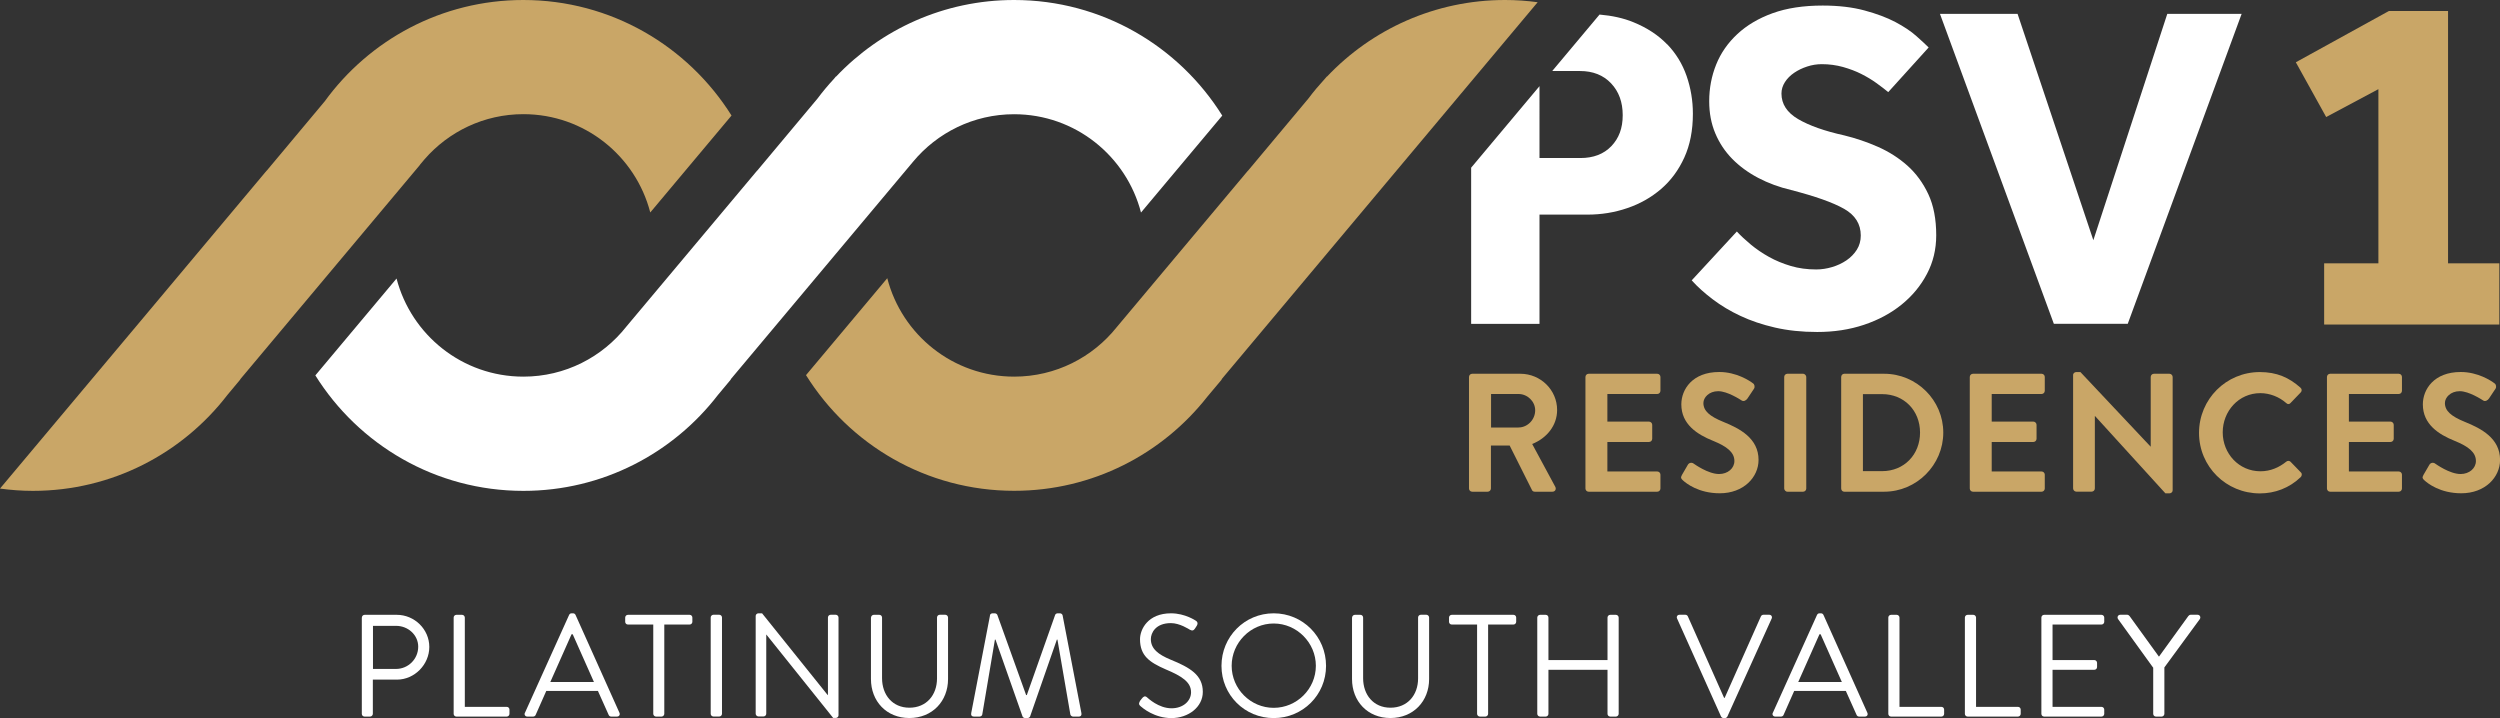 <?xml version="1.0" encoding="UTF-8"?>
<svg xmlns="http://www.w3.org/2000/svg" width="383" height="110" viewBox="0 0 383 110">
  <rect x="0" y="0" width="383" height="110" fill="#333333" stroke="none"/>
  <defs>
    <style>.d{fill:#fff;}.e{fill:#c9a667;}</style>
  </defs>
  <g id="a"></g>
  <g id="b">
    <g id="c">
      <g>
        <polygon class="e" points="356.06 40.34 364.37 40.34 364.37 13.66 356.37 17.93 351.72 9.54 365.97 1.69 375.04 1.69 375.04 40.34 382.9 40.34 382.9 49.72 356.06 49.72 356.06 40.34"></polygon>
        <polygon class="d" points="297.2 2.12 309.09 2.12 320.7 36.8 332.03 2.12 343.42 2.12 325.97 49.61 314.65 49.61 297.2 2.12"></polygon>
        <path class="d" d="M266.06,35.44c.62,.67,1.34,1.34,2.17,2.03,.83,.69,1.76,1.32,2.78,1.89,1.02,.57,2.14,1.03,3.35,1.39,1.21,.36,2.5,.53,3.88,.53,.81,0,1.61-.12,2.42-.36,.81-.24,1.54-.58,2.21-1.03,.66-.45,1.2-1,1.6-1.64,.4-.64,.6-1.36,.6-2.17,0-1.76-.85-3.12-2.56-4.09-1.71-.97-4.42-1.93-8.12-2.88-1.8-.43-3.48-1.04-5.02-1.85-1.54-.81-2.87-1.78-3.99-2.92-1.12-1.14-1.98-2.44-2.6-3.92-.62-1.47-.93-3.11-.93-4.91,0-1.99,.36-3.87,1.07-5.63,.71-1.76,1.79-3.31,3.24-4.66,1.45-1.35,3.25-2.42,5.41-3.2,2.16-.78,4.71-1.17,7.66-1.17,2.42,0,4.56,.25,6.41,.75,1.85,.5,3.43,1.09,4.74,1.78,1.3,.69,2.37,1.4,3.2,2.14,.83,.74,1.46,1.32,1.89,1.75l-6.19,6.84c-.52-.43-1.13-.89-1.82-1.39-.69-.5-1.46-.96-2.31-1.39-.85-.43-1.79-.78-2.81-1.07-1.02-.28-2.1-.43-3.24-.43-.76,0-1.51,.12-2.24,.36-.74,.24-1.4,.56-1.99,.96-.59,.4-1.07,.88-1.42,1.43s-.53,1.13-.53,1.75c0,1.61,.85,2.92,2.56,3.92,1.71,1,4.06,1.83,7.05,2.49,1.76,.43,3.48,1.01,5.16,1.75,1.68,.74,3.19,1.7,4.52,2.88,1.33,1.19,2.4,2.65,3.21,4.38,.81,1.73,1.21,3.83,1.21,6.3,0,2.14-.47,4.11-1.42,5.91-.95,1.81-2.24,3.37-3.88,4.7-1.64,1.33-3.56,2.36-5.77,3.1-2.21,.74-4.59,1.1-7.16,1.1-2.37,0-4.53-.23-6.48-.68-1.95-.45-3.7-1.04-5.27-1.78-1.57-.73-2.98-1.58-4.24-2.53-1.26-.95-2.34-1.92-3.24-2.92l6.91-7.48Z"></path>
        <path class="d" d="M255.39,6.78c-1.35-1.4-3.07-2.53-5.16-3.38-1.5-.62-3.24-1-5.18-1.17l-7.25,8.65h4.25c1.99,0,3.58,.63,4.77,1.89,1.19,1.26,1.78,2.88,1.78,4.88s-.58,3.52-1.74,4.74c-1.16,1.21-2.74,1.82-4.74,1.82h-6.27V13.2l-10.47,12.49v23.93h10.47v-16.74h7.34c2.13,0,4.18-.33,6.12-1,1.95-.66,3.67-1.64,5.16-2.92,1.49-1.28,2.68-2.88,3.56-4.81,.88-1.92,1.32-4.17,1.32-6.73,0-1.99-.32-3.92-.96-5.77-.64-1.85-1.64-3.48-2.99-4.88"></path>
        <path class="e" d="M36.8,58.11l27.48-32.78c.05-.06,.09-.12,.13-.18l.64-.76c3.68-4.22,9.09-6.9,15.13-6.9,9.36,0,17.2,6.4,19.44,15.06l12.45-14.85C105.41,7.08,93.62,0,80.17,0c-12.51,0-23.59,6.12-30.42,15.52l-8.9,10.64s0-.01,0-.02l-20.05,23.92c-.2,.26-.42,.51-.63,.75L0,74.85c1.65,.22,3.32,.35,5.03,.35,12.15,0,22.95-5.77,29.82-14.71l1.97-2.36-.02-.02Z"></path>
        <path class="d" d="M111.94,58.11l27.93-33.32h0c3.69-4.45,9.26-7.29,15.49-7.29,9.36,0,17.2,6.41,19.44,15.06l12.45-14.85C180.61,7.08,168.82,0,155.36,0c-10.74,0-20.42,4.51-27.28,11.74l-.02-.02-.28,.34c-.9,.97-1.75,1.98-2.54,3.04l-9.25,11.06s0-.02,0-.02l-20.03,23.89c-3.68,4.67-9.37,7.67-15.78,7.67-9.35,0-17.18-6.39-19.43-15.03l-12.44,14.84c6.64,10.62,18.42,17.69,31.87,17.69,12.15,0,22.94-5.77,29.82-14.71l1.97-2.36-.02-.02Z"></path>
        <path class="e" d="M187.14,58.11L235.57,.34c-1.63-.22-3.3-.34-5-.34-10.74,0-20.43,4.51-27.28,11.74l-.02-.02-.29,.34c-.89,.97-1.74,1.97-2.53,3.03l-9.27,11.08s0-.02,0-.02l-20.09,23.96h0c-3.68,4.62-9.35,7.59-15.72,7.59-9.36,0-17.21-6.41-19.44-15.08l-12.45,14.85c6.64,10.64,18.43,17.72,31.89,17.72,12.03,0,22.72-5.65,29.61-14.44l2.2-2.62-.02-.02Z"></path>
        <path class="e" d="M225.05,57.75c0-.26,.21-.49,.49-.49h7.38c3.1,0,5.63,2.48,5.63,5.55,0,2.38-1.58,4.31-3.82,5.21l3.54,6.56c.18,.34,0,.75-.44,.75h-2.71c-.23,0-.36-.13-.41-.23l-3.43-6.84h-2.87v6.58c0,.26-.23,.49-.49,.49h-2.38c-.28,0-.49-.23-.49-.49v-17.09Zm7.59,7.74c1.37,0,2.55-1.19,2.55-2.63,0-1.37-1.19-2.5-2.55-2.5h-4.21v5.14h4.21Z"></path>
        <path class="e" d="M242.89,57.75c0-.26,.21-.49,.49-.49h10.51c.28,0,.49,.23,.49,.49v2.12c0,.26-.21,.49-.49,.49h-7.64v4.23h6.38c.26,0,.49,.23,.49,.49v2.14c0,.28-.23,.49-.49,.49h-6.38v4.52h7.64c.28,0,.49,.23,.49,.49v2.12c0,.26-.21,.49-.49,.49h-10.51c-.28,0-.49-.23-.49-.49v-17.09Z"></path>
        <path class="e" d="M257.65,72.8l.93-1.6c.21-.36,.65-.36,.88-.18,.13,.08,2.22,1.6,3.9,1.6,1.34,0,2.35-.88,2.35-1.99,0-1.32-1.11-2.22-3.28-3.1-2.43-.98-4.85-2.53-4.85-5.58,0-2.3,1.7-4.96,5.81-4.96,2.63,0,4.65,1.34,5.16,1.73,.26,.15,.34,.59,.15,.85l-.98,1.47c-.21,.31-.59,.52-.9,.31-.21-.13-2.17-1.42-3.59-1.42s-2.27,.98-2.27,1.81c0,1.21,.96,2.04,3.05,2.89,2.5,1.01,5.4,2.5,5.4,5.83,0,2.66-2.3,5.11-5.94,5.11-3.25,0-5.16-1.52-5.68-2.01-.23-.23-.36-.36-.13-.77"></path>
        <rect class="e" x="273.34" y="57.26" width="3.38" height="18.07" rx=".49" ry=".49"></rect>
        <path class="e" d="M282.07,57.75c0-.26,.21-.49,.46-.49h6.12c4.98,0,9.06,4.05,9.06,9.01s-4.08,9.06-9.06,9.06h-6.12c-.26,0-.46-.23-.46-.49v-17.09Zm6.27,14.43c3.36,0,5.81-2.53,5.81-5.91s-2.45-5.89-5.81-5.89h-2.94v11.8h2.94Z"></path>
        <path class="e" d="M301.77,57.75c0-.26,.21-.49,.49-.49h10.51c.28,0,.49,.23,.49,.49v2.12c0,.26-.21,.49-.49,.49h-7.64v4.23h6.38c.26,0,.49,.23,.49,.49v2.14c0,.28-.23,.49-.49,.49h-6.38v4.52h7.64c.28,0,.49,.23,.49,.49v2.12c0,.26-.21,.49-.49,.49h-10.51c-.28,0-.49-.23-.49-.49v-17.09Z"></path>
        <path class="e" d="M317.59,57.47c0-.26,.23-.47,.49-.47h.64l10.74,11.41h.03v-10.66c0-.26,.21-.49,.49-.49h2.38c.26,0,.49,.23,.49,.49v17.37c0,.26-.23,.46-.49,.46h-.62l-10.79-11.85h-.02v11.1c0,.26-.21,.49-.49,.49h-2.35c-.26,0-.49-.23-.49-.49v-17.37Z"></path>
        <path class="e" d="M346.19,57c2.61,0,4.49,.83,6.25,2.4,.23,.2,.23,.52,.03,.72l-1.57,1.63c-.18,.21-.44,.21-.65,0-1.09-.96-2.53-1.52-3.97-1.52-3.31,0-5.76,2.76-5.76,6.01s2.48,5.96,5.78,5.96c1.55,0,2.86-.59,3.95-1.47,.21-.18,.49-.15,.65,0l1.6,1.65c.21,.18,.15,.52-.02,.7-1.76,1.7-3.98,2.51-6.27,2.51-5.16,0-9.32-4.1-9.32-9.27s4.16-9.32,9.32-9.32"></path>
        <path class="e" d="M356.49,57.75c0-.26,.21-.49,.49-.49h10.51c.28,0,.49,.23,.49,.49v2.12c0,.26-.21,.49-.49,.49h-7.64v4.23h6.38c.26,0,.49,.23,.49,.49v2.14c0,.28-.23,.49-.49,.49h-6.38v4.52h7.64c.28,0,.49,.23,.49,.49v2.12c0,.26-.21,.49-.49,.49h-10.51c-.28,0-.49-.23-.49-.49v-17.09Z"></path>
        <path class="e" d="M371.25,72.8l.93-1.6c.21-.36,.65-.36,.88-.18,.13,.08,2.22,1.6,3.9,1.6,1.34,0,2.35-.88,2.35-1.99,0-1.32-1.11-2.22-3.28-3.1-2.43-.98-4.85-2.53-4.85-5.58,0-2.3,1.7-4.96,5.81-4.96,2.63,0,4.65,1.34,5.16,1.73,.26,.15,.34,.59,.15,.85l-.98,1.47c-.21,.31-.59,.52-.9,.31-.21-.13-2.17-1.42-3.59-1.42s-2.27,.98-2.27,1.81c0,1.21,.96,2.04,3.05,2.89,2.5,1.01,5.4,2.5,5.4,5.83,0,2.66-2.3,5.11-5.94,5.11-3.25,0-5.16-1.52-5.68-2.01-.23-.23-.36-.36-.13-.77"></path>
        <path class="d" d="M55.44,94.61c0-.22,.18-.42,.42-.42h4.92c2.74,0,4.99,2.23,4.99,4.92s-2.25,5.01-4.97,5.01h-3.68v5.24c0,.22-.2,.42-.42,.42h-.85c-.25,0-.42-.2-.42-.42v-14.75Zm5.24,7.87c1.83,0,3.39-1.49,3.39-3.41,0-1.8-1.56-3.19-3.39-3.19h-3.54v6.6h3.54Z"></path>
        <path class="d" d="M69.5,94.61c0-.22,.18-.42,.42-.42h.87c.22,0,.42,.2,.42,.42v13.68h6.42c.25,0,.42,.2,.42,.42v.65c0,.22-.18,.42-.42,.42h-7.71c-.25,0-.42-.2-.42-.42v-14.75Z"></path>
        <path class="d" d="M80.42,109.2l6.77-15c.07-.13,.18-.24,.38-.24h.22c.2,0,.31,.11,.38,.24l6.73,15c.13,.29-.04,.58-.38,.58h-.89c-.2,0-.33-.13-.38-.25l-1.65-3.68h-7.91l-1.63,3.68c-.04,.11-.18,.25-.38,.25h-.89c-.33,0-.51-.29-.38-.58m10.58-4.72c-1.09-2.43-2.16-4.88-3.25-7.31h-.18l-3.25,7.31h6.68Z"></path>
        <path class="d" d="M100.08,95.68h-3.88c-.25,0-.42-.2-.42-.42v-.65c0-.22,.18-.42,.42-.42h9.45c.25,0,.42,.2,.42,.42v.65c0,.22-.18,.42-.42,.42h-3.88v13.68c0,.22-.2,.42-.42,.42h-.85c-.22,0-.42-.2-.42-.42v-13.68Z"></path>
        <path class="d" d="M109.3,94.18h.89c.23,0,.42,.19,.42,.42v14.75c0,.23-.19,.42-.42,.42h-.89c-.23,0-.42-.19-.42-.42v-14.75c0-.23,.19-.42,.42-.42Z"></path>
        <path class="d" d="M115.77,94.36c0-.22,.2-.4,.42-.4h.56l10.05,12.52h.04v-11.88c0-.22,.18-.42,.42-.42h.78c.22,0,.42,.2,.42,.42v14.99c0,.22-.2,.4-.42,.4h-.4l-10.23-12.77h-.02v12.12c0,.22-.18,.42-.42,.42h-.78c-.22,0-.42-.2-.42-.42v-15Z"></path>
        <path class="d" d="M133.44,94.61c0-.22,.2-.42,.42-.42h.85c.25,0,.42,.2,.42,.42v9.29c0,2.54,1.58,4.52,4.19,4.52s4.23-1.94,4.23-4.48v-9.34c0-.22,.18-.42,.42-.42h.85c.22,0,.42,.2,.42,.42v9.43c0,3.39-2.41,5.97-5.93,5.97s-5.88-2.59-5.88-5.97v-9.43Z"></path>
        <path class="d" d="M151.65,94.27c.04-.18,.22-.31,.4-.31h.36c.15,0,.33,.11,.38,.24l4.41,12.28h.11l4.34-12.28c.04-.13,.22-.24,.38-.24h.36c.18,0,.36,.13,.4,.31l2.88,14.97c.07,.31-.07,.54-.4,.54h-.89c-.18,0-.36-.16-.4-.31l-1.98-11.48h-.09l-4.1,11.77c-.04,.13-.25,.25-.38,.25h-.4c-.13,0-.33-.11-.38-.25l-4.14-11.77h-.09l-1.94,11.48c-.02,.16-.22,.31-.4,.31h-.89c-.33,0-.47-.22-.4-.54l2.88-14.97Z"></path>
        <path class="d" d="M174.6,107.44c.11-.13,.22-.29,.33-.42,.22-.29,.47-.47,.78-.2,.16,.14,1.78,1.69,3.77,1.69,1.8,0,2.99-1.14,2.99-2.45,0-1.54-1.34-2.45-3.9-3.52-2.45-1.07-3.92-2.07-3.92-4.61,0-1.51,1.2-3.97,4.75-3.97,2.18,0,3.81,1.14,3.81,1.14,.14,.07,.4,.33,.14,.76-.09,.13-.18,.29-.27,.42-.2,.31-.42,.4-.78,.2-.16-.09-1.56-1.02-2.92-1.02-2.36,0-3.07,1.52-3.07,2.45,0,1.49,1.14,2.36,3.01,3.14,3.01,1.23,4.95,2.36,4.95,4.95,0,2.32-2.21,4.01-4.81,4.01s-4.41-1.54-4.7-1.8c-.18-.16-.4-.33-.13-.76"></path>
        <path class="d" d="M195.13,93.96c4.46,0,8.02,3.59,8.02,8.05s-3.57,8-8.02,8-8-3.54-8-8,3.54-8.05,8-8.05m0,14.48c3.54,0,6.46-2.9,6.46-6.44s-2.92-6.48-6.46-6.48-6.44,2.94-6.44,6.48,2.9,6.44,6.44,6.44"></path>
        <path class="d" d="M207.14,94.61c0-.22,.2-.42,.42-.42h.85c.25,0,.42,.2,.42,.42v9.29c0,2.54,1.58,4.52,4.19,4.52s4.23-1.94,4.23-4.48v-9.34c0-.22,.18-.42,.42-.42h.85c.22,0,.42,.2,.42,.42v9.43c0,3.39-2.41,5.97-5.93,5.97s-5.88-2.59-5.88-5.97v-9.43Z"></path>
        <path class="d" d="M226.29,95.68h-3.88c-.25,0-.42-.2-.42-.42v-.65c0-.22,.18-.42,.42-.42h9.45c.25,0,.42,.2,.42,.42v.65c0,.22-.18,.42-.42,.42h-3.88v13.68c0,.22-.2,.42-.42,.42h-.85c-.22,0-.42-.2-.42-.42v-13.68Z"></path>
        <path class="d" d="M235.51,94.61c0-.22,.2-.42,.42-.42h.87c.25,0,.42,.2,.42,.42v6.51h9.05v-6.51c0-.22,.18-.42,.42-.42h.87c.22,0,.42,.2,.42,.42v14.75c0,.22-.2,.42-.42,.42h-.87c-.25,0-.42-.2-.42-.42v-6.75h-9.05v6.75c0,.22-.18,.42-.42,.42h-.87c-.22,0-.42-.2-.42-.42v-14.75Z"></path>
        <path class="d" d="M256.93,94.76c-.13-.29,.04-.58,.38-.58h.89c.2,0,.33,.14,.38,.25l5.55,12.48h.09l5.55-12.48c.04-.11,.2-.25,.38-.25h.89c.33,0,.51,.29,.38,.58l-6.78,15c-.07,.13-.2,.25-.38,.25h-.22c-.15,0-.31-.11-.38-.25l-6.73-15Z"></path>
        <path class="d" d="M271.6,109.2l6.77-15c.07-.13,.18-.24,.38-.24h.22c.2,0,.31,.11,.38,.24l6.73,15c.13,.29-.04,.58-.38,.58h-.89c-.2,0-.33-.13-.38-.25l-1.65-3.68h-7.91l-1.63,3.68c-.04,.11-.18,.25-.38,.25h-.89c-.33,0-.51-.29-.38-.58m10.58-4.72c-1.09-2.43-2.16-4.88-3.25-7.31h-.18l-3.25,7.31h6.68Z"></path>
        <path class="d" d="M289.29,94.61c0-.22,.18-.42,.42-.42h.87c.22,0,.42,.2,.42,.42v13.68h6.42c.25,0,.42,.2,.42,.42v.65c0,.22-.18,.42-.42,.42h-7.71c-.25,0-.42-.2-.42-.42v-14.75Z"></path>
        <path class="d" d="M301.02,94.61c0-.22,.18-.42,.42-.42h.87c.22,0,.42,.2,.42,.42v13.68h6.42c.25,0,.42,.2,.42,.42v.65c0,.22-.18,.42-.42,.42h-7.71c-.25,0-.42-.2-.42-.42v-14.75Z"></path>
        <path class="d" d="M312.74,94.61c0-.22,.18-.42,.42-.42h8.78c.25,0,.43,.2,.43,.42v.65c0,.22-.18,.42-.43,.42h-7.49v5.44h6.4c.22,0,.42,.2,.42,.42v.65c0,.25-.2,.42-.42,.42h-6.4v5.68h7.49c.25,0,.43,.2,.43,.42v.65c0,.22-.18,.42-.43,.42h-8.78c-.25,0-.42-.2-.42-.42v-14.75Z"></path>
        <path class="d" d="M329.85,102.27l-5.37-7.44c-.18-.29,0-.65,.36-.65h1.05c.15,0,.29,.11,.36,.2l4.5,6.22,4.5-6.22c.07-.09,.2-.2,.36-.2h1.05c.36,0,.53,.36,.36,.65l-5.44,7.42v7.11c0,.22-.2,.42-.42,.42h-.87c-.25,0-.42-.2-.42-.42v-7.09Z"></path>
      </g>
    </g>
  </g>
</svg>
